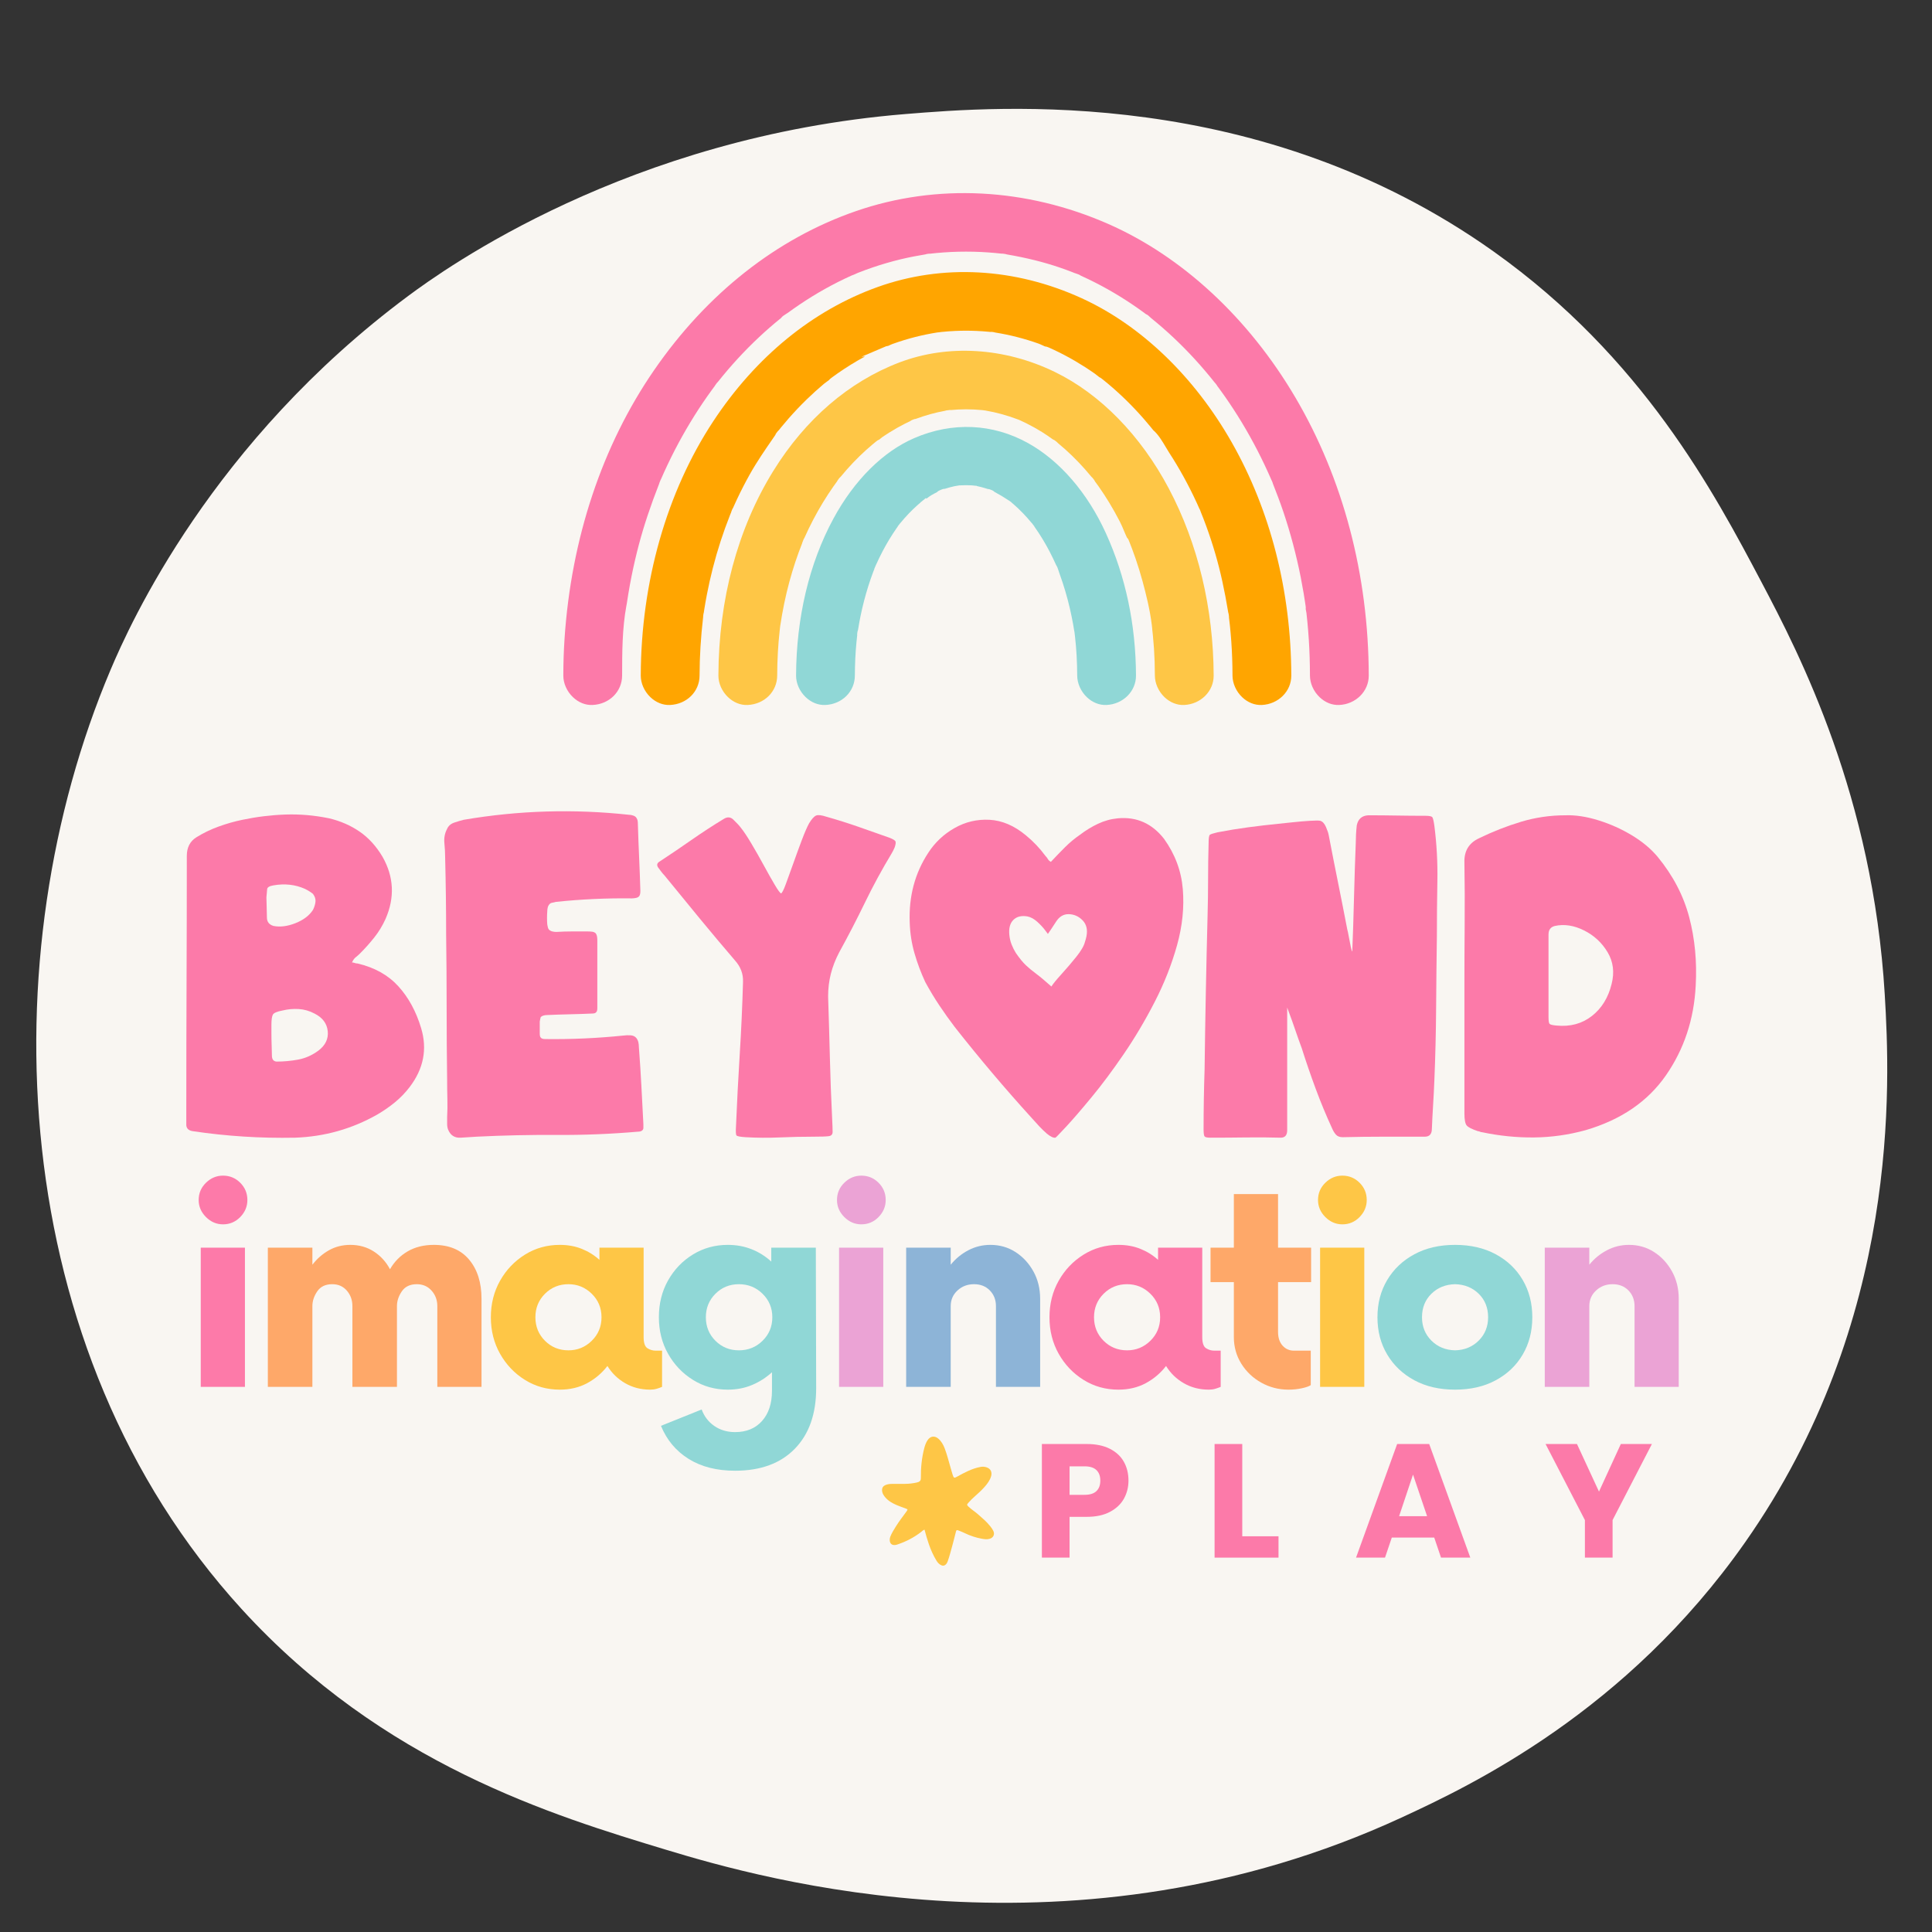 <svg version="1.0" preserveAspectRatio="xMidYMid meet" height="3000" viewBox="0 0 2250 2250" zoomAndPan="magnify" width="3000" xmlns:xlink="http://www.w3.org/1999/xlink" xmlns="http://www.w3.org/2000/svg"><rect x="0" y="0" width="2250" height="2250" fill="#333333" stroke="none"/><defs><g></g><clipPath id="e34ac76166"><path clip-rule="nonzero" d="M 42 126 L 2198 126 L 2198 2217 L 42 2217 Z M 42 126"></path></clipPath><clipPath id="fd44d76ae7"><path clip-rule="nonzero" d="M 2138.328 63.406 L 2253.953 2238.867 L 46.301 2356.203 L -69.324 180.742 Z M 2138.328 63.406"></path></clipPath><clipPath id="a2504c057f"><path clip-rule="nonzero" d="M 2138.328 63.406 L 2253.953 2238.867 L 46.301 2356.203 L -69.324 180.742 Z M 2138.328 63.406"></path></clipPath><clipPath id="32bba3ab5e"><path clip-rule="nonzero" d="M 1027.223 1673.074 L 1157.668 1673.074 L 1157.668 1823.758 L 1027.223 1823.758 Z M 1027.223 1673.074"></path></clipPath><clipPath id="cda4269107"><path clip-rule="nonzero" d="M 746 316 L 1504 316 L 1504 820.887 L 746 820.887 Z M 746 316"></path></clipPath><clipPath id="261f09d5bb"><path clip-rule="nonzero" d="M 656.035 224.898 L 1594.051 224.898 L 1594.051 820.887 L 656.035 820.887 Z M 656.035 224.898"></path></clipPath><clipPath id="3c5d35d0c7"><path clip-rule="nonzero" d="M 836.621 408 L 1414 408 L 1414 820.887 L 836.621 820.887 Z M 836.621 408"></path></clipPath><clipPath id="010822a40f"><path clip-rule="nonzero" d="M 927 497 L 1323 497 L 1323 820.887 L 927 820.887 Z M 927 497"></path></clipPath></defs><g clip-path="url(#e34ac76166)"><g clip-path="url(#fd44d76ae7)"><g clip-path="url(#a2504c057f)"><path fill-rule="nonzero" fill-opacity="1" d="M 2194.977 1158.227 C 2201.188 1261.777 2213.734 1537.812 2032.152 1796.465 C 1893.957 1993.312 1714.195 2078.891 1632.082 2116.777 C 1251.465 2292.359 888.496 2188.41 776.273 2154.395 C 643.898 2114.293 446.098 2054.449 281.305 1873.781 C 5.363 1571.219 -11.801 1112.062 128.738 780.121 C 151.598 726.023 246.832 514.457 475.469 344.598 C 517.336 313.488 731.379 159.195 1054.445 132.82 C 1162.973 123.98 1467.074 99.082 1739.77 293.137 C 1913.332 416.676 1996.191 573.445 2051.402 677.934 C 2096.285 762.824 2181.145 927.59 2194.977 1158.227 Z M 2194.977 1158.227" fill="#f9f6f2"></path></g></g></g><g fill-opacity="1" fill="#fd7aa9"><g transform="translate(209.071, 1615.134)"><g><path d="M 50.656 -189.266 C 43.094 -189.266 36.473 -192.098 30.797 -197.766 C 25.129 -203.441 22.297 -210.062 22.297 -217.625 C 22.297 -225.469 25.129 -232.156 30.797 -237.688 C 36.473 -243.227 43.094 -246 50.656 -246 C 58.488 -246 65.176 -243.227 70.719 -237.688 C 76.258 -232.156 79.031 -225.469 79.031 -217.625 C 79.031 -210.062 76.258 -203.441 70.719 -197.766 C 65.176 -192.098 58.488 -189.266 50.656 -189.266 Z M 24.719 0 L 24.719 -162.109 L 76.188 -162.109 L 76.188 0 Z M 24.719 0"></path></g></g></g><g fill-opacity="1" fill="#fea869"><g transform="translate(288.024, 1615.134)"><g><path d="M 217.234 -165.359 C 235.055 -165.359 248.766 -159.613 258.359 -148.125 C 267.953 -136.645 272.75 -121.445 272.75 -102.531 L 272.75 0 L 221.281 0 L 221.281 -94.031 C 221.281 -101.051 219.051 -107.062 214.594 -112.062 C 210.133 -117.062 204.395 -119.562 197.375 -119.562 C 189.531 -119.562 183.719 -116.789 179.938 -111.25 C 176.156 -105.707 174.266 -99.969 174.266 -94.031 L 174.266 0 L 122.391 0 L 122.391 -94.031 C 122.391 -101.051 120.227 -107.062 115.906 -112.062 C 111.582 -117.062 105.91 -119.562 98.891 -119.562 C 91.055 -119.562 85.242 -116.789 81.453 -111.25 C 77.672 -105.707 75.781 -99.969 75.781 -94.031 L 75.781 0 L 23.906 0 L 23.906 -162.109 L 75.781 -162.109 L 75.781 -142.25 C 81.188 -149.27 87.602 -154.875 95.031 -159.062 C 102.469 -163.258 110.781 -165.359 119.969 -165.359 C 130.227 -165.359 139.344 -162.789 147.312 -157.656 C 155.281 -152.52 161.562 -145.629 166.156 -136.984 C 171.289 -145.898 178.18 -152.859 186.828 -157.859 C 195.473 -162.859 205.609 -165.359 217.234 -165.359 Z M 217.234 -165.359"></path></g></g></g><g fill-opacity="1" fill="#fec646"><g transform="translate(559.081, 1615.134)"><g><path d="M 204.656 -42.156 L 211.953 -42.156 L 211.953 0 C 210.066 0.812 207.973 1.555 205.672 2.234 C 203.379 2.91 200.879 3.25 198.172 3.25 C 187.367 3.25 177.645 0.75 169 -4.25 C 160.352 -9.25 153.461 -15.938 148.328 -24.312 C 141.848 -15.938 133.945 -9.25 124.625 -4.25 C 115.301 0.75 104.695 3.25 92.812 3.25 C 77.945 3.25 64.438 -0.531 52.281 -8.094 C 40.125 -15.664 30.461 -25.801 23.297 -38.5 C 16.141 -51.195 12.562 -65.383 12.562 -81.062 C 12.562 -96.727 16.141 -110.91 23.297 -123.609 C 30.461 -136.305 40.125 -146.438 52.281 -154 C 64.438 -161.57 77.945 -165.359 92.812 -165.359 C 102.27 -165.359 110.848 -163.801 118.547 -160.688 C 126.242 -157.582 133.066 -153.328 139.016 -147.922 L 139.016 -162.109 L 190.484 -162.109 L 190.484 -57.953 C 190.484 -51.203 191.969 -46.879 194.938 -44.984 C 197.906 -43.098 201.145 -42.156 204.656 -42.156 Z M 102.938 -42.547 C 113.477 -42.547 122.531 -46.258 130.094 -53.688 C 137.656 -61.125 141.438 -70.25 141.438 -81.062 C 141.438 -91.863 137.656 -100.977 130.094 -108.406 C 122.531 -115.844 113.477 -119.562 102.938 -119.562 C 92.133 -119.562 83.016 -115.844 75.578 -108.406 C 68.148 -100.977 64.438 -91.863 64.438 -81.062 C 64.438 -70.25 68.148 -61.125 75.578 -53.688 C 83.016 -46.258 92.133 -42.547 102.938 -42.547 Z M 102.938 -42.547"></path></g></g></g><g fill-opacity="1" fill="#90d7d6"><g transform="translate(754.758, 1615.134)"><g><path d="M 195.344 -162.109 L 195.75 1.625 C 195.75 31.613 187.441 55.117 170.828 72.141 C 154.211 89.16 131.039 97.672 101.312 97.672 C 79.969 97.672 61.93 93.078 47.203 83.891 C 32.484 74.703 21.75 61.867 15 45.391 L 62.406 26.344 C 65.383 34.445 70.316 40.863 77.203 45.594 C 84.098 50.32 92.133 52.688 101.312 52.688 C 114.551 52.688 125.02 48.363 132.719 39.719 C 140.426 31.07 144.281 19.316 144.281 4.453 L 144.281 -17.016 C 137.52 -10.805 129.816 -5.875 121.172 -2.219 C 112.523 1.426 103.07 3.25 92.812 3.25 C 77.945 3.25 64.438 -0.531 52.281 -8.094 C 40.125 -15.664 30.461 -25.801 23.297 -38.5 C 16.141 -51.195 12.562 -65.383 12.562 -81.062 C 12.562 -97 16.141 -111.316 23.297 -124.016 C 30.461 -136.711 40.125 -146.773 52.281 -154.203 C 64.438 -161.641 77.945 -165.359 92.812 -165.359 C 102.801 -165.359 112.051 -163.664 120.562 -160.281 C 129.07 -156.906 136.707 -152.113 143.469 -145.906 L 143.469 -162.109 Z M 105.781 -42.547 C 116.582 -42.547 125.766 -46.258 133.328 -53.688 C 140.898 -61.125 144.688 -70.25 144.688 -81.062 C 144.688 -91.863 140.898 -100.977 133.328 -108.406 C 125.766 -115.844 116.582 -119.562 105.781 -119.562 C 94.969 -119.562 85.848 -115.844 78.422 -108.406 C 70.992 -100.977 67.281 -91.863 67.281 -81.062 C 67.281 -70.25 70.992 -61.125 78.422 -53.688 C 85.848 -46.258 94.969 -42.547 105.781 -42.547 Z M 105.781 -42.547"></path></g></g></g><g fill-opacity="1" fill="#eba3d5"><g transform="translate(952.459, 1615.134)"><g><path d="M 50.656 -189.266 C 43.094 -189.266 36.473 -192.098 30.797 -197.766 C 25.129 -203.441 22.297 -210.062 22.297 -217.625 C 22.297 -225.469 25.129 -232.156 30.797 -237.688 C 36.473 -243.227 43.094 -246 50.656 -246 C 58.488 -246 65.176 -243.227 70.719 -237.688 C 76.258 -232.156 79.031 -225.469 79.031 -217.625 C 79.031 -210.062 76.258 -203.441 70.719 -197.766 C 65.176 -192.098 58.488 -189.266 50.656 -189.266 Z M 24.719 0 L 24.719 -162.109 L 76.188 -162.109 L 76.188 0 Z M 24.719 0"></path></g></g></g><g fill-opacity="1" fill="#8db4d7"><g transform="translate(1031.412, 1615.134)"><g><path d="M 121.984 -165.359 C 132.797 -165.359 142.523 -162.586 151.172 -157.047 C 159.816 -151.504 166.77 -144.004 172.031 -134.547 C 177.301 -125.086 179.938 -114.414 179.938 -102.531 L 179.938 0 L 128.469 0 L 128.469 -94.031 C 128.469 -101.32 126.102 -107.398 121.375 -112.266 C 116.645 -117.129 110.5 -119.562 102.938 -119.562 C 95.375 -119.562 88.957 -117.129 83.688 -112.266 C 78.414 -107.398 75.781 -101.32 75.781 -94.031 L 75.781 0 L 23.906 0 L 23.906 -162.109 L 75.781 -162.109 L 75.781 -142.25 C 81.457 -149.27 88.281 -154.875 96.25 -159.062 C 104.219 -163.258 112.797 -165.359 121.984 -165.359 Z M 121.984 -165.359"></path></g></g></g><g fill-opacity="1" fill="#fd7aa9"><g transform="translate(1209.655, 1615.134)"><g><path d="M 204.656 -42.156 L 211.953 -42.156 L 211.953 0 C 210.066 0.812 207.973 1.555 205.672 2.234 C 203.379 2.91 200.879 3.25 198.172 3.25 C 187.367 3.25 177.645 0.75 169 -4.25 C 160.352 -9.25 153.461 -15.938 148.328 -24.312 C 141.848 -15.938 133.945 -9.25 124.625 -4.25 C 115.301 0.75 104.695 3.25 92.812 3.25 C 77.945 3.25 64.438 -0.531 52.281 -8.094 C 40.125 -15.664 30.461 -25.801 23.297 -38.5 C 16.141 -51.195 12.562 -65.383 12.562 -81.062 C 12.562 -96.727 16.141 -110.91 23.297 -123.609 C 30.461 -136.305 40.125 -146.438 52.281 -154 C 64.438 -161.57 77.945 -165.359 92.812 -165.359 C 102.27 -165.359 110.848 -163.801 118.547 -160.688 C 126.242 -157.582 133.066 -153.328 139.016 -147.922 L 139.016 -162.109 L 190.484 -162.109 L 190.484 -57.953 C 190.484 -51.203 191.969 -46.879 194.938 -44.984 C 197.906 -43.098 201.145 -42.156 204.656 -42.156 Z M 102.938 -42.547 C 113.477 -42.547 122.531 -46.258 130.094 -53.688 C 137.656 -61.125 141.438 -70.25 141.438 -81.062 C 141.438 -91.863 137.656 -100.977 130.094 -108.406 C 122.531 -115.844 113.477 -119.562 102.938 -119.562 C 92.133 -119.562 83.016 -115.844 75.578 -108.406 C 68.148 -100.977 64.438 -91.863 64.438 -81.062 C 64.438 -70.25 68.148 -61.125 75.578 -53.688 C 83.016 -46.258 92.133 -42.547 102.938 -42.547 Z M 102.938 -42.547"></path></g></g></g><g fill-opacity="1" fill="#fea869"><g transform="translate(1405.332, 1615.134)"><g><path d="M 121.578 -121.984 L 83.078 -121.984 L 83.078 -64.031 C 83.078 -57.281 84.832 -51.945 88.344 -48.031 C 91.863 -44.113 96.32 -42.156 101.719 -42.156 L 121.172 -42.156 L 121.172 -2.031 C 119.285 -0.676 115.844 0.539 110.844 1.625 C 105.844 2.707 100.641 3.25 95.234 3.25 C 83.891 3.25 73.352 0.547 63.625 -4.859 C 53.895 -10.266 46.125 -17.629 40.312 -26.953 C 34.508 -36.273 31.609 -46.609 31.609 -57.953 L 31.609 -121.984 L 4.453 -121.984 L 4.453 -162.109 L 31.609 -162.109 L 31.609 -224.516 L 83.078 -224.516 L 83.078 -162.109 L 121.578 -162.109 Z M 121.578 -121.984"></path></g></g></g><g fill-opacity="1" fill="#fec646"><g transform="translate(1512.66, 1615.134)"><g><path d="M 50.656 -189.266 C 43.094 -189.266 36.473 -192.098 30.797 -197.766 C 25.129 -203.441 22.297 -210.062 22.297 -217.625 C 22.297 -225.469 25.129 -232.156 30.797 -237.688 C 36.473 -243.227 43.094 -246 50.656 -246 C 58.488 -246 65.176 -243.227 70.719 -237.688 C 76.258 -232.156 79.031 -225.469 79.031 -217.625 C 79.031 -210.062 76.258 -203.441 70.719 -197.766 C 65.176 -192.098 58.488 -189.266 50.656 -189.266 Z M 24.719 0 L 24.719 -162.109 L 76.188 -162.109 L 76.188 0 Z M 24.719 0"></path></g></g></g><g fill-opacity="1" fill="#90d7d6"><g transform="translate(1591.613, 1615.134)"><g><path d="M 102.938 3.25 C 84.832 3.25 69.023 -0.395 55.516 -7.688 C 42.016 -14.988 31.477 -24.988 23.906 -37.688 C 16.344 -50.383 12.562 -64.844 12.562 -81.062 C 12.562 -97.27 16.344 -111.723 23.906 -124.422 C 31.477 -137.117 42.016 -147.113 55.516 -154.406 C 69.023 -161.707 84.832 -165.359 102.938 -165.359 C 121.039 -165.359 136.848 -161.707 150.359 -154.406 C 163.867 -147.113 174.336 -137.117 181.766 -124.422 C 189.191 -111.723 192.906 -97.27 192.906 -81.062 C 192.906 -64.844 189.191 -50.383 181.766 -37.688 C 174.336 -24.988 163.867 -14.988 150.359 -7.688 C 136.848 -0.395 121.039 3.25 102.938 3.25 Z M 102.938 -42.547 C 114.02 -42.816 123.207 -46.598 130.5 -53.891 C 137.789 -61.191 141.438 -70.25 141.438 -81.062 C 141.438 -92.133 137.789 -101.25 130.5 -108.406 C 123.207 -115.57 114.02 -119.289 102.938 -119.562 C 91.863 -119.289 82.676 -115.57 75.375 -108.406 C 68.082 -101.25 64.438 -92.133 64.438 -81.062 C 64.438 -70.25 68.082 -61.191 75.375 -53.891 C 82.676 -46.598 91.863 -42.816 102.938 -42.547 Z M 102.938 -42.547"></path></g></g></g><g fill-opacity="1" fill="#eba3d5"><g transform="translate(1775.126, 1615.134)"><g><path d="M 121.984 -165.359 C 132.797 -165.359 142.523 -162.586 151.172 -157.047 C 159.816 -151.504 166.77 -144.004 172.031 -134.547 C 177.301 -125.086 179.938 -114.414 179.938 -102.531 L 179.938 0 L 128.469 0 L 128.469 -94.031 C 128.469 -101.32 126.102 -107.398 121.375 -112.266 C 116.645 -117.129 110.5 -119.562 102.938 -119.562 C 95.375 -119.562 88.957 -117.129 83.688 -112.266 C 78.414 -107.398 75.781 -101.32 75.781 -94.031 L 75.781 0 L 23.906 0 L 23.906 -162.109 L 75.781 -162.109 L 75.781 -142.25 C 81.457 -149.27 88.281 -154.875 96.25 -159.062 C 104.219 -163.258 112.797 -165.359 121.984 -165.359 Z M 121.984 -165.359"></path></g></g></g><g fill-opacity="1" fill="#fc7aa9"><g transform="translate(1201.687, 1814.011)"><g><path d="M 112.531 -89.719 C 112.531 -82.062 110.77 -75.055 107.25 -68.703 C 103.738 -62.359 98.336 -57.238 91.047 -53.344 C 83.754 -49.445 74.707 -47.5 63.906 -47.5 L 43.922 -47.5 L 43.922 0 L 11.688 0 L 11.688 -132.328 L 63.906 -132.328 C 74.457 -132.328 83.375 -130.504 90.656 -126.859 C 97.945 -123.211 103.414 -118.188 107.062 -111.781 C 110.707 -105.375 112.531 -98.02 112.531 -89.719 Z M 61.453 -73.141 C 67.609 -73.141 72.191 -74.582 75.203 -77.469 C 78.223 -80.363 79.734 -84.445 79.734 -89.719 C 79.734 -95 78.223 -99.082 75.203 -101.969 C 72.191 -104.863 67.609 -106.312 61.453 -106.312 L 43.922 -106.312 L 43.922 -73.141 Z M 61.453 -73.141"></path></g></g></g><g fill-opacity="1" fill="#fc7aa9"><g transform="translate(1402.809, 1814.011)"><g><path d="M 43.922 -24.875 L 86.141 -24.875 L 86.141 0 L 11.688 0 L 11.688 -132.328 L 43.922 -132.328 Z M 43.922 -24.875"></path></g></g></g><g fill-opacity="1" fill="#fc7aa9"><g transform="translate(1576.223, 1814.011)"><g><path d="M 94.062 -23.375 L 44.672 -23.375 L 36.75 0 L 3.016 0 L 50.891 -132.328 L 88.219 -132.328 L 136.094 0 L 101.984 0 Z M 85.766 -48.25 L 69.375 -96.703 L 53.156 -48.25 Z M 85.766 -48.25"></path></g></g></g><g fill-opacity="1" fill="#fc7aa9"><g transform="translate(1798.644, 1814.011)"><g><path d="M 125.156 -132.328 L 79.359 -43.734 L 79.359 0 L 47.125 0 L 47.125 -43.734 L 1.312 -132.328 L 37.891 -132.328 L 63.531 -76.906 L 88.969 -132.328 Z M 125.156 -132.328"></path></g></g></g><g clip-path="url(#32bba3ab5e)"><path fill-rule="nonzero" fill-opacity="1" d="M 1076.711 1781.441 C 1074.844 1782.031 1073.895 1783.23 1072.734 1784.121 C 1064.449 1790.512 1055.312 1795.285 1045.406 1798.609 C 1044.48 1798.922 1043.516 1799.215 1042.547 1799.316 C 1038.773 1799.719 1036.492 1797.801 1036.184 1794.031 C 1036.062 1792.539 1036.258 1791.098 1036.812 1789.676 C 1038.508 1785.324 1041.047 1781.434 1043.473 1777.484 C 1046.938 1771.844 1051.066 1766.668 1054.926 1761.301 C 1055.27 1760.82 1055.625 1760.344 1055.957 1759.855 C 1057.242 1757.941 1057.227 1757.766 1055.121 1756.945 C 1051.633 1755.586 1048.059 1754.426 1044.613 1752.961 C 1039.684 1750.867 1034.992 1748.328 1031.363 1744.246 C 1029.105 1741.707 1027.27 1738.945 1027.223 1735.328 C 1027.191 1732.637 1028.398 1730.797 1030.762 1729.684 C 1033.121 1728.57 1035.668 1728.188 1038.238 1728.152 C 1043.57 1728.074 1048.898 1728.102 1054.23 1728.09 C 1058.781 1728.082 1063.266 1727.492 1067.703 1726.52 C 1068.371 1726.371 1069.051 1726.203 1069.676 1725.93 C 1071.516 1725.125 1072.453 1723.988 1072.43 1721.672 C 1072.312 1709.699 1073.375 1697.836 1076.469 1686.219 C 1077.332 1682.969 1078.484 1679.82 1080.41 1677.012 C 1083.527 1672.473 1088.434 1671.781 1092.648 1675.344 C 1096.297 1678.422 1098.539 1682.453 1100.211 1686.844 C 1103.062 1694.324 1104.93 1702.102 1107.18 1709.762 C 1107.902 1712.223 1108.547 1714.707 1109.336 1717.145 C 1110.758 1721.543 1111.133 1721.719 1115.238 1719.379 C 1119.188 1717.133 1123.215 1715.043 1127.344 1713.152 C 1132.109 1710.969 1137.016 1709.234 1142.211 1708.324 C 1144.629 1707.898 1146.945 1708.145 1149.199 1708.922 C 1153.75 1710.496 1155.684 1714.574 1154.195 1719.418 C 1152.773 1724.051 1149.949 1727.879 1146.809 1731.438 C 1143.285 1735.438 1139.375 1739.07 1135.352 1742.578 C 1132.672 1744.918 1130.148 1747.43 1127.797 1750.098 C 1125.805 1752.359 1125.863 1752.602 1127.996 1754.691 C 1131.25 1757.879 1135.195 1760.211 1138.602 1763.215 C 1143.777 1767.777 1149.129 1772.168 1153.402 1777.664 C 1154.676 1779.305 1155.898 1780.984 1156.805 1782.855 C 1158.773 1786.926 1156.883 1790.84 1152.5 1792.098 C 1149.441 1792.973 1146.438 1792.547 1143.426 1792.004 C 1136.492 1790.754 1129.879 1788.535 1123.535 1785.473 C 1121.23 1784.359 1118.855 1783.375 1116.461 1782.469 C 1114.121 1781.582 1113.785 1781.797 1113.164 1784.191 C 1111.75 1789.629 1110.465 1795.102 1108.945 1800.512 C 1107.289 1806.395 1105.809 1812.328 1103.777 1818.105 C 1103.242 1819.621 1102.543 1821.016 1101.336 1822.102 C 1099.887 1823.402 1098.309 1823.75 1096.43 1822.961 C 1093.727 1821.832 1091.957 1819.762 1090.512 1817.371 C 1086.871 1811.352 1084.012 1804.969 1081.727 1798.32 C 1079.84 1792.836 1078.219 1787.266 1076.711 1781.441 Z M 1076.711 1781.441" fill="#fec646"></path></g><g fill-opacity="1" fill="#fc7aa9"><g transform="translate(201.235, 1324.95)"><g><path d="M 289.188 -127.688 C 296.57 -103.195 292.102 -80.266 275.781 -58.891 C 270.719 -52.273 264.977 -46.344 258.562 -41.094 C 252.156 -35.852 245.258 -31.094 237.875 -26.812 C 208.332 -10.102 176.461 -1.164 142.266 0 C 102.223 0.781 62.578 -1.742 23.328 -7.578 C 17.879 -8.359 15.348 -11.273 15.734 -16.328 C 15.734 -19.43 15.734 -22.441 15.734 -25.359 C 15.734 -28.273 15.734 -31.094 15.734 -33.812 C 15.734 -82.789 15.832 -131.863 16.031 -181.031 C 16.227 -230.195 16.328 -279.27 16.328 -328.25 C 16.328 -337.969 20.02 -345.156 27.406 -349.812 C 35.562 -354.863 44.207 -359.039 53.344 -362.344 C 62.477 -365.656 71.711 -368.281 81.047 -370.219 C 97.754 -373.719 114.461 -375.758 131.172 -376.344 C 147.891 -376.926 164.801 -375.469 181.906 -371.969 C 195.125 -368.863 206.977 -363.711 217.469 -356.516 C 227.969 -349.328 236.91 -339.516 244.297 -327.078 C 257.504 -303.754 258.664 -279.656 247.781 -254.781 C 244.289 -247.008 239.922 -239.816 234.672 -233.203 C 229.422 -226.598 223.879 -220.383 218.047 -214.562 C 216.492 -213 214.844 -211.535 213.094 -210.172 C 211.344 -208.816 209.883 -206.781 208.719 -204.062 C 209.883 -204.062 210.953 -203.863 211.922 -203.469 C 212.898 -203.082 213.973 -202.891 215.141 -202.891 C 234.961 -198.234 250.801 -189.391 262.656 -176.359 C 274.508 -163.336 283.352 -147.113 289.188 -127.688 Z M 109.609 -256.531 C 109.609 -251.477 112.133 -248.176 117.188 -246.625 C 124.957 -245.07 133.504 -246.141 142.828 -249.828 C 152.16 -253.523 158.969 -258.676 163.25 -265.281 C 164.801 -268.383 165.77 -271.488 166.156 -274.594 C 166.551 -277.707 165.582 -280.82 163.25 -283.938 C 160.914 -285.875 157.805 -287.816 153.922 -289.766 C 142.648 -294.816 130.406 -296.176 117.188 -293.844 C 112.52 -293.07 110.086 -291.613 109.891 -289.469 C 109.703 -287.332 109.414 -284.129 109.031 -279.859 C 109.031 -278.691 109.125 -275.191 109.312 -269.359 C 109.508 -263.523 109.609 -259.25 109.609 -256.531 Z M 169.656 -101.453 C 177.82 -107.672 181.414 -115.25 180.438 -124.188 C 179.469 -133.125 174.32 -139.926 165 -144.594 C 159.164 -147.695 153.039 -149.441 146.625 -149.828 C 140.219 -150.223 133.906 -149.645 127.688 -148.094 C 121.469 -146.926 117.773 -145.367 116.609 -143.422 C 115.441 -141.484 114.859 -137.406 114.859 -131.188 C 114.859 -130.02 114.859 -127.004 114.859 -122.141 C 114.859 -117.285 114.953 -112.234 115.141 -106.984 C 115.336 -101.734 115.438 -97.941 115.438 -95.609 C 115.438 -91.336 117.188 -89.008 120.688 -88.625 C 129.238 -88.625 137.691 -89.398 146.047 -90.953 C 154.398 -92.504 162.27 -96.004 169.656 -101.453 Z M 169.656 -101.453"></path></g></g></g><g fill-opacity="1" fill="#fc7aa9"><g transform="translate(502.078, 1324.95)"><g><path d="M 19.828 -9.328 C 19.047 -11.273 18.656 -13.508 18.656 -16.031 C 18.656 -18.562 18.656 -21.188 18.656 -23.906 C 19.039 -30.906 19.133 -38 18.938 -45.188 C 18.75 -52.375 18.656 -59.469 18.656 -66.469 C 18.27 -94.844 18.078 -123.312 18.078 -151.875 C 18.078 -180.445 17.879 -208.922 17.484 -237.297 C 17.484 -252.066 17.383 -266.836 17.188 -281.609 C 17 -296.379 16.711 -311.344 16.328 -326.5 C 16.328 -331.551 16.035 -337.086 15.453 -343.109 C 14.867 -349.141 15.938 -354.68 18.656 -359.734 C 20.207 -363.234 23.023 -365.66 27.109 -367.016 C 31.191 -368.379 34.785 -369.445 37.891 -370.219 C 101.641 -381.102 165.773 -383.051 230.297 -376.062 C 231.848 -376.062 233.5 -375.77 235.25 -375.188 C 237 -374.602 238.266 -373.727 239.047 -372.562 C 239.816 -371.395 240.301 -370.227 240.5 -369.062 C 240.695 -367.895 240.797 -366.535 240.797 -364.984 C 241.18 -352.148 241.664 -339.223 242.25 -326.203 C 242.832 -313.18 243.316 -300.258 243.703 -287.438 C 243.703 -284.719 243.316 -282.773 242.547 -281.609 C 241.766 -280.441 240.5 -279.66 238.75 -279.266 C 237 -278.879 235.348 -278.688 233.797 -278.688 C 204.254 -279.07 174.711 -277.711 145.172 -274.609 C 144.004 -274.223 142.738 -273.93 141.375 -273.734 C 140.02 -273.535 138.953 -273.051 138.172 -272.281 C 137.004 -271.113 136.227 -269.75 135.844 -268.188 C 135.457 -266.633 135.266 -265.082 135.266 -263.531 C 134.879 -258.477 134.879 -253.426 135.266 -248.375 C 135.648 -245.656 136.234 -243.711 137.016 -242.547 C 138.18 -241.379 139.539 -240.598 141.094 -240.203 C 142.645 -239.816 144.195 -239.625 145.75 -239.625 C 151.977 -240.008 158.102 -240.203 164.125 -240.203 C 170.145 -240.203 176.07 -240.203 181.906 -240.203 C 183.852 -240.203 185.695 -240.102 187.438 -239.906 C 189.188 -239.719 190.645 -239.039 191.812 -237.875 C 192.594 -236.707 193.078 -235.441 193.266 -234.078 C 193.461 -232.723 193.562 -231.27 193.562 -229.719 C 193.562 -216.5 193.562 -203.281 193.562 -190.062 C 193.562 -176.852 193.562 -163.832 193.562 -151 C 193.562 -148.664 193.176 -147.113 192.406 -146.344 C 191.625 -145.176 190.066 -144.594 187.734 -144.594 C 179.18 -144.207 170.438 -143.914 161.5 -143.719 C 152.562 -143.52 143.816 -143.227 135.266 -142.844 C 133.711 -142.844 132.254 -142.645 130.891 -142.25 C 129.523 -141.863 128.457 -141.285 127.688 -140.516 C 127.289 -139.348 126.898 -137.598 126.516 -135.266 C 126.516 -132.93 126.516 -130.598 126.516 -128.266 C 126.516 -125.93 126.516 -123.598 126.516 -121.266 C 126.516 -118.93 126.906 -117.379 127.688 -116.609 C 128.457 -115.441 130.207 -114.859 132.938 -114.859 C 163.25 -114.473 193.566 -115.832 223.891 -118.938 C 226.609 -119.32 229.422 -119.414 232.328 -119.219 C 235.242 -119.031 237.484 -117.961 239.047 -116.016 C 240.211 -114.461 240.988 -112.812 241.375 -111.062 C 241.758 -109.312 241.953 -107.469 241.953 -105.531 C 243.117 -90.375 244.094 -75.312 244.875 -60.344 C 245.656 -45.375 246.43 -30.504 247.203 -15.734 C 247.203 -14.18 247.203 -12.723 247.203 -11.359 C 247.203 -10.004 246.617 -8.938 245.453 -8.156 C 244.285 -7.383 242.734 -7 240.797 -7 C 209.305 -4.281 177.914 -3.016 146.625 -3.203 C 115.344 -3.398 84.156 -2.723 53.062 -1.172 C 47.613 -0.773 41.391 -0.383 34.391 0 C 27.398 0.383 22.547 -2.723 19.828 -9.328 Z M 19.828 -9.328"></path></g></g></g><g fill-opacity="1" fill="#fc7aa9"><g transform="translate(757.445, 1324.95)"><g><path d="M 278.688 -349.234 C 282.57 -347.68 284.805 -346.32 285.391 -345.156 C 285.973 -343.988 285.68 -341.656 284.516 -338.156 C 283.348 -335.438 282.18 -333.102 281.016 -331.156 C 269.742 -312.5 259.348 -293.359 249.828 -273.734 C 240.305 -254.109 230.297 -234.77 219.797 -215.719 C 215.523 -207.562 212.316 -199.301 210.172 -190.938 C 208.035 -182.582 206.969 -173.742 206.969 -164.422 C 207.75 -140.703 208.43 -117.082 209.016 -93.562 C 209.598 -70.051 210.473 -46.441 211.641 -22.734 C 212.023 -14.961 212.219 -9.617 212.219 -6.703 C 212.219 -3.785 210.66 -2.133 207.547 -1.75 C 204.441 -1.363 198.613 -1.172 190.062 -1.172 C 176.852 -1.172 163.641 -0.879 150.422 -0.297 C 137.203 0.285 123.988 0.191 110.781 -0.578 C 104.562 -0.973 101.062 -1.656 100.281 -2.625 C 99.5 -3.594 99.305 -7.188 99.703 -13.406 C 100.867 -41.395 102.32 -69.379 104.062 -97.359 C 105.812 -125.348 107.078 -153.336 107.859 -181.328 C 108.242 -190.648 105.133 -199.004 98.531 -206.391 C 84.539 -222.711 70.742 -239.133 57.141 -255.656 C 43.535 -272.176 29.93 -288.797 16.328 -305.516 C 15.16 -306.672 13.992 -308.023 12.828 -309.578 C 11.66 -311.141 10.492 -312.695 9.328 -314.25 C 6.992 -317.363 7.578 -319.891 11.078 -321.828 C 23.516 -329.992 35.852 -338.352 48.094 -346.906 C 60.344 -355.457 72.879 -363.617 85.703 -371.391 C 89.586 -373.723 93.086 -373.531 96.203 -370.812 C 97.754 -369.25 99.305 -367.691 100.859 -366.141 C 102.422 -364.586 103.785 -363.035 104.953 -361.484 C 108.441 -357.203 112.613 -350.977 117.469 -342.812 C 122.332 -334.656 127.191 -326.109 132.047 -317.172 C 136.91 -308.234 141.188 -300.656 144.875 -294.438 C 148.57 -288.219 151.004 -284.91 152.172 -284.516 C 153.336 -284.91 155.18 -288.508 157.703 -295.312 C 160.234 -302.113 163.148 -310.176 166.453 -319.5 C 169.754 -328.832 173.055 -337.867 176.359 -346.609 C 179.672 -355.359 182.492 -361.867 184.828 -366.141 C 187.93 -371.191 190.648 -374.203 192.984 -375.172 C 195.316 -376.148 199.398 -375.664 205.234 -373.719 C 217.672 -370.219 230.008 -366.332 242.25 -362.062 C 254.488 -357.789 266.633 -353.516 278.688 -349.234 Z M 278.688 -349.234"></path></g></g></g><g fill-opacity="1" fill="#fc7aa9"><g transform="translate(1051.292, 1324.95)"><g><path d="M 304.344 -348.062 C 317.164 -330.188 324.453 -310.656 326.203 -289.469 C 327.953 -268.289 325.719 -246.523 319.5 -224.172 C 313.281 -201.828 304.629 -179.867 293.547 -158.297 C 282.473 -136.723 270.426 -116.41 257.406 -97.359 C 244.383 -78.316 231.848 -61.508 219.797 -46.938 C 207.754 -32.363 197.844 -20.895 190.062 -12.531 C 182.289 -4.176 178.211 0 177.828 0 C 175.492 0.383 172.188 -1.172 167.906 -4.672 C 164.801 -7.391 161.789 -10.301 158.875 -13.406 C 155.957 -16.52 153.141 -19.629 150.422 -22.734 C 134.867 -39.836 119.609 -57.234 104.641 -74.922 C 89.68 -92.609 75.016 -110.582 60.641 -128.844 C 54.422 -137.008 48.395 -145.461 42.562 -154.203 C 36.727 -162.953 31.285 -171.992 26.234 -181.328 C 21.18 -192.203 17.004 -203.375 13.703 -214.844 C 10.398 -226.312 8.551 -238.266 8.156 -250.703 C 6.988 -281.023 14.18 -308.039 29.734 -331.75 C 37.504 -343.789 47.707 -353.406 60.344 -360.594 C 72.977 -367.789 86.582 -371 101.156 -370.219 C 115.727 -369.445 129.816 -363.426 143.422 -352.156 C 151.973 -345.156 159.551 -337.188 166.156 -328.25 C 167.32 -327.082 168.297 -325.816 169.078 -324.453 C 169.859 -323.098 171.023 -322.031 172.578 -321.25 C 178.016 -327.082 183.453 -332.719 188.891 -338.156 C 194.336 -343.602 200.172 -348.461 206.391 -352.734 C 212.992 -357.785 219.988 -362.062 227.375 -365.562 C 234.758 -369.062 242.535 -371.195 250.703 -371.969 C 272.473 -373.914 290.352 -365.945 304.344 -348.062 Z M 213.969 -234.375 C 215.52 -242.156 214.062 -248.375 209.594 -253.031 C 205.125 -257.695 199.781 -260.125 193.562 -260.312 C 187.344 -260.508 182.289 -257.5 178.406 -251.281 C 177.238 -249.344 175.391 -246.523 172.859 -242.828 C 170.336 -239.141 169.078 -237.297 169.078 -237.297 C 169.078 -237.297 167.91 -238.848 165.578 -241.953 C 163.242 -245.066 160.227 -248.273 156.531 -251.578 C 152.844 -254.879 149.055 -256.922 145.172 -257.703 C 138.18 -258.867 132.738 -257.504 128.844 -253.609 C 124.957 -249.723 123.406 -243.895 124.188 -236.125 C 124.57 -232.238 125.441 -228.547 126.797 -225.047 C 128.16 -221.547 129.816 -218.242 131.766 -215.141 C 136.035 -208.922 139.922 -204.16 143.422 -200.859 C 146.922 -197.555 150.906 -194.25 155.375 -190.938 C 159.844 -187.633 165.77 -182.68 173.156 -176.078 C 175.102 -179.18 178.988 -183.941 184.812 -190.359 C 190.645 -196.773 196.379 -203.477 202.016 -210.469 C 207.648 -217.469 211.051 -223.301 212.219 -227.969 C 213 -230.301 213.582 -232.438 213.969 -234.375 Z M 213.969 -234.375"></path></g></g></g><g fill-opacity="1" fill="#fc7aa9"><g transform="translate(1385.951, 1324.95)"><g><path d="M 284.516 -363.234 C 287.234 -341.848 288.398 -320.469 288.016 -299.094 C 287.629 -277.719 287.438 -256.344 287.438 -234.969 C 287.039 -206.977 286.742 -178.988 286.547 -151 C 286.359 -123.02 285.68 -95.035 284.516 -67.047 C 284.129 -57.328 283.645 -47.801 283.062 -38.469 C 282.477 -29.145 281.992 -19.82 281.609 -10.5 C 281.609 -4.281 278.883 -1.172 273.438 -1.172 C 257.5 -1.172 241.562 -1.172 225.625 -1.172 C 209.695 -1.172 193.766 -0.973 177.828 -0.578 C 174.328 -0.578 171.703 -1.547 169.953 -3.484 C 168.203 -5.43 166.742 -7.77 165.578 -10.5 C 158.586 -25.656 152.176 -41.102 146.344 -56.844 C 140.508 -72.582 135.066 -88.422 130.016 -104.359 C 127.68 -110.578 125.156 -117.672 122.438 -125.641 C 119.719 -133.609 117.285 -140.41 115.141 -146.047 C 113.004 -151.68 112.328 -153.723 113.109 -152.172 C 113.109 -152.172 113.109 -146.922 113.109 -136.422 C 113.109 -125.93 113.109 -112.816 113.109 -97.078 C 113.109 -81.336 113.109 -65.398 113.109 -49.266 C 113.109 -33.141 113.109 -19.633 113.109 -8.75 C 113.109 -2.914 110.582 0 105.531 0 C 91.926 -0.383 78.32 -0.477 64.719 -0.281 C 51.113 -0.094 37.508 0 23.906 0 C 20.02 0 17.688 -0.484 16.906 -1.453 C 16.125 -2.43 15.734 -5.25 15.734 -9.906 C 15.734 -21.57 15.832 -33.234 16.031 -44.891 C 16.227 -56.555 16.52 -68.023 16.906 -79.297 C 17.289 -109.609 17.773 -139.727 18.359 -169.656 C 18.941 -199.594 19.625 -229.523 20.406 -259.453 C 20.789 -273.441 20.984 -287.332 20.984 -301.125 C 20.984 -314.926 21.18 -328.828 21.578 -342.828 C 21.578 -348.648 22.062 -351.953 23.031 -352.734 C 24 -353.516 27.008 -354.488 32.062 -355.656 C 44.113 -357.977 55.969 -359.914 67.625 -361.469 C 79.289 -363.031 90.953 -364.395 102.609 -365.562 C 106.492 -365.945 112.031 -366.523 119.219 -367.297 C 126.414 -368.078 133.219 -368.66 139.625 -369.047 C 146.039 -369.441 150.031 -369.445 151.594 -369.062 C 154.312 -368.281 156.547 -365.848 158.297 -361.766 C 160.047 -357.691 161.113 -354.488 161.5 -352.156 C 165 -333.883 168.594 -315.613 172.281 -297.344 C 175.977 -279.07 179.578 -260.805 183.078 -242.547 C 183.461 -241.379 184.039 -238.656 184.812 -234.375 C 185.594 -230.102 186.367 -226.117 187.141 -222.422 C 187.922 -218.734 188.508 -216.891 188.906 -216.891 C 189.676 -235.93 190.352 -257.016 190.938 -280.141 C 191.52 -303.273 192.203 -324.363 192.984 -343.406 C 192.984 -346.508 193.078 -349.812 193.266 -353.312 C 193.461 -356.812 193.758 -360.312 194.156 -363.812 C 195.707 -371.195 200.176 -375.082 207.562 -375.469 C 218.832 -375.469 229.906 -375.367 240.781 -375.172 C 251.664 -374.984 262.75 -374.891 274.031 -374.891 C 278.688 -374.891 281.406 -374.305 282.188 -373.141 C 282.969 -371.973 283.742 -368.672 284.516 -363.234 Z M 284.516 -363.234"></path></g></g></g><g fill-opacity="1" fill="#fc7aa9"><g transform="translate(1689.709, 1324.95)"><g><path d="M 240.797 -327.078 C 258.672 -305.316 270.91 -281.898 277.516 -256.828 C 284.129 -231.754 286.66 -205.223 285.109 -177.234 C 283.16 -137.984 271.594 -103.098 250.406 -72.578 C 229.227 -42.066 198.035 -20.789 156.828 -8.75 C 137.004 -3.301 116.988 -0.477 96.781 -0.281 C 76.57 -0.094 56.359 -2.133 36.141 -6.406 C 35.367 -6.406 34.594 -6.598 33.812 -6.984 C 33.039 -7.379 32.266 -7.578 31.484 -7.578 C 24.484 -9.91 20.109 -12.145 18.359 -14.281 C 16.609 -16.414 15.734 -21.176 15.734 -28.562 C 15.734 -53.051 15.734 -77.539 15.734 -102.031 C 15.734 -126.52 15.734 -151.203 15.734 -176.078 C 15.734 -200.172 15.832 -224.266 16.031 -248.359 C 16.227 -272.461 16.129 -296.566 15.734 -320.672 C 15.348 -333.879 20.988 -343.207 32.656 -348.656 C 48.582 -356.426 64.898 -362.836 81.609 -367.891 C 98.328 -372.941 115.629 -375.469 133.516 -375.469 C 145.172 -375.863 157.898 -373.922 171.703 -369.641 C 185.504 -365.367 198.523 -359.539 210.766 -352.156 C 223.004 -344.77 233.016 -336.41 240.797 -327.078 Z M 187.156 -178.984 C 190.656 -192.586 189.098 -204.926 182.484 -216 C 175.879 -227.082 166.742 -235.539 155.078 -241.375 C 143.422 -247.207 132.148 -248.957 121.266 -246.625 C 116.211 -245.457 113.688 -242.148 113.688 -236.703 C 113.688 -232.43 113.688 -225.922 113.688 -217.172 C 113.688 -208.43 113.688 -198.91 113.688 -188.609 C 113.688 -178.305 113.688 -168.688 113.688 -159.75 C 113.688 -150.812 113.688 -144.398 113.688 -140.516 C 113.688 -136.234 114.07 -133.609 114.844 -132.641 C 115.625 -131.672 118.348 -130.988 123.016 -130.594 C 138.953 -129.039 152.656 -132.734 164.125 -141.672 C 175.594 -150.617 183.27 -163.055 187.156 -178.984 Z M 187.156 -178.984"></path></g></g></g><g clip-path="url(#cda4269107)"><path fill-rule="nonzero" fill-opacity="1" d="M 1431.047 716.211 C 1431.188 717.207 1431.348 718.348 1431.297 719.422 L 1431.332 719.73 C 1431.707 722.883 1432.082 726.035 1432.414 729.195 C 1433.023 735.137 1433.551 741.188 1433.969 747.152 C 1434.867 759.719 1435.328 773.039 1435.367 786.758 C 1435.391 795.832 1439.598 805.246 1446.617 811.941 C 1453.133 818.156 1461.297 821.375 1469.426 821.016 C 1488.781 820.141 1503.895 805.105 1503.844 786.781 C 1503.578 688.457 1479.602 594.555 1434.516 515.246 C 1390.902 438.539 1328.855 378.918 1259.789 347.34 C 1182.055 311.801 1097.625 307.168 1022.027 334.277 C 946.328 361.43 880.121 415.539 830.551 490.777 C 776.469 572.848 746.527 677.977 746.23 786.781 C 746.211 795.766 750.367 805.129 757.355 811.832 C 763.918 818.121 772.066 821.383 780.297 821.016 C 799.867 820.133 814.656 805.406 814.707 786.758 C 814.766 764.684 816.125 742.48 818.84 718.922 C 818.832 717.781 819.016 716.48 819.207 715.121 C 819.309 714.41 819.465 713.812 819.648 713.312 C 819.652 713.285 819.652 713.262 819.66 713.234 L 820.168 709.898 C 821.07 704.16 822.102 698.324 823.211 692.562 C 825.215 682.137 827.559 671.68 830.176 661.48 C 835.578 640.371 842.332 619.605 850.23 599.742 L 851.449 596.723 C 851.684 595.707 852.125 594.688 852.508 593.781 C 852.816 593.078 853.211 592.137 853.785 591.32 L 854.586 589.535 C 855.859 586.715 857.129 583.883 858.453 581.086 C 863.102 571.23 868.113 561.516 873.332 552.223 C 881.512 537.621 891.027 523.844 900.234 510.52 L 902.902 506.648 C 903.121 505.938 903.531 505.137 904.203 504.238 C 905.172 502.938 906.113 501.676 907.133 500.828 C 908.133 499.578 909.133 498.332 910.145 497.098 C 912.855 493.797 915.621 490.543 918.434 487.336 C 925.156 479.668 932.191 472.258 939.324 465.316 C 945.895 458.914 952.734 452.727 959.656 446.938 C 960.039 446.613 960.996 445.918 962.18 445.051 C 962.984 444.461 964.309 443.492 965.543 442.551 C 966.41 441.398 967.836 440.355 969.371 439.23 C 971.348 437.789 973.332 436.363 975.332 434.953 C 985.773 427.641 996.574 420.977 1007.566 415.047 L 1003.219 415.523 L 1027.348 405.215 C 1028.457 404.746 1029.441 404.328 1030.316 403.973 L 1032.125 403.188 L 1032.168 403.289 C 1033.008 403.02 1033.703 402.863 1034.312 402.844 C 1034.617 402.703 1034.91 402.562 1035.195 402.422 C 1036.762 401.688 1038.281 400.984 1039.672 400.492 C 1048.297 397.391 1057.121 394.684 1065.91 392.453 C 1074.398 390.297 1083.082 388.512 1091.711 387.152 C 1092.289 387.066 1093.113 386.961 1094.031 386.934 C 1094.105 386.918 1094.172 386.91 1094.238 386.898 C 1094.855 386.793 1095.438 386.691 1095.898 386.648 C 1101.496 386.066 1107.191 385.641 1112.828 385.398 C 1120.926 385.043 1129.141 385.043 1137.246 385.398 C 1142.074 385.602 1146.961 385.949 1151.773 386.402 L 1153.266 386.566 C 1153.91 386.469 1154.668 386.465 1155.574 386.574 C 1156.777 386.727 1158.102 386.891 1159.219 387.293 C 1176.102 389.996 1192.945 394.297 1209.281 400.078 C 1210.801 400.617 1212.469 401.387 1214.188 402.188 C 1215.145 402.637 1216.105 403.086 1217.047 403.488 C 1218.523 403.547 1220.047 404.082 1221.316 404.656 L 1223.594 405.691 C 1224.637 406.164 1225.68 406.633 1226.723 407.109 C 1235.328 411.137 1243.926 415.648 1252.273 420.527 C 1259.863 424.98 1267.426 429.832 1274.746 434.953 C 1275.098 435.203 1275.992 435.902 1277.117 436.789 C 1277.891 437.398 1279.133 438.379 1280.344 439.305 C 1281.688 439.84 1283.105 440.98 1284.68 442.242 C 1286.613 443.785 1288.523 445.352 1290.41 446.938 C 1304.871 459.031 1318.746 472.625 1331.641 487.336 C 1334.457 490.543 1337.219 493.797 1339.93 497.098 C 1340.988 498.383 1342.031 499.684 1343.066 500.984 C 1348.852 505.871 1353.492 513.688 1357.594 520.59 C 1358.977 522.926 1360.312 525.172 1361.613 527.188 C 1373.605 545.625 1384.48 565.434 1393.93 586.047 C 1394.547 587.383 1395.145 588.734 1395.746 590.086 L 1396.688 592.18 C 1396.988 592.637 1397.266 593.172 1397.539 593.781 C 1397.805 594.406 1398.148 595.207 1398.363 596.059 C 1400.602 601.559 1402.77 607.18 1404.812 612.762 C 1408.664 623.301 1412.211 634.133 1415.363 644.934 C 1421.266 665.125 1426.062 686.926 1430.43 713.387 C 1430.789 714.359 1430.938 715.414 1431.047 716.211" fill="#ffa500"></path></g><g clip-path="url(#261f09d5bb)"><path fill-rule="nonzero" fill-opacity="1" d="M 1290.762 260.855 C 1195.141 218.809 1090.879 213.445 997.184 245.746 C 904.672 277.637 823.203 341.816 761.574 431.359 C 701.238 519.008 665.242 627.078 657.461 743.883 C 656.547 757.543 656.07 771.98 656.035 786.781 C 656.012 795.766 660.172 805.137 667.164 811.836 C 673.719 818.121 681.812 821.383 690.094 821.016 C 709.676 820.133 724.465 805.406 724.512 786.758 L 724.512 786.164 C 724.57 759.477 724.629 731.906 729.434 705.762 C 729.535 705.164 729.668 704.48 729.824 703.703 C 729.832 703.66 729.844 703.602 729.852 703.547 L 729.867 703.555 C 729.934 703.176 729.992 702.785 730.051 702.387 C 730.543 699.043 731.074 695.699 731.625 692.359 C 732.785 685.246 734.086 678.078 735.488 671.086 C 737.996 658.562 740.926 645.961 744.195 633.641 C 750.023 611.734 757.555 589.145 767.863 562.789 L 767.762 562.75 C 767.844 562.559 767.914 562.363 767.996 562.164 C 768.762 560.215 769.281 558.914 769.789 558.035 L 769.988 557.602 C 771.066 555.109 772.172 552.617 773.301 550.137 C 776.094 543.984 779.027 537.82 782.016 531.785 C 787.387 520.984 793.156 510.277 799.145 499.969 C 805.34 489.316 811.953 478.785 818.793 468.672 C 822.188 463.676 825.715 458.645 829.309 453.727 C 830.199 452.5 831.102 451.289 832.012 450.074 L 832.566 449.332 L 832.504 449.289 C 832.504 449.289 832.504 449.289 832.512 449.289 C 832.512 449.281 832.512 449.281 832.512 449.281 C 832.527 449.266 832.535 449.246 832.551 449.23 C 834.16 446.746 835.277 445.367 836.172 444.609 C 851.051 425.898 867.18 408.375 884.117 392.52 C 892.43 384.734 901.062 377.242 909.785 370.223 C 910.816 368.535 913.004 367.117 916.195 365.152 C 916.812 364.77 917.324 364.461 917.59 364.273 C 922.254 360.848 927.012 357.512 931.707 354.344 C 950.84 341.469 970.906 330.273 991.352 321.059 C 991.844 320.836 992.414 320.594 993.023 320.367 L 993.02 320.324 C 993.023 320.324 993.023 320.324 993.031 320.324 C 993.137 320.301 993.246 320.27 993.363 320.242 C 993.656 320.141 993.957 320.035 994.258 319.941 C 994.973 319.66 995.758 319.293 996.523 318.926 C 997.367 318.523 998.207 318.125 999 317.809 C 1004.645 315.574 1010.383 313.469 1016.07 311.527 C 1026.797 307.867 1037.773 304.672 1048.68 302.035 C 1059.055 299.512 1069.422 297.633 1077.828 296.227 C 1078.754 295.852 1079.703 295.73 1080.234 295.656 C 1081.238 295.516 1082.406 295.359 1083.473 295.422 L 1084.266 295.332 C 1086.293 295.109 1088.316 294.883 1090.344 294.691 C 1096.074 294.156 1101.879 293.738 1107.605 293.465 C 1119.176 292.922 1130.906 292.922 1142.473 293.465 C 1147.762 293.723 1153.164 294.09 1158.504 294.582 C 1161.105 294.816 1163.699 295.082 1166.293 295.375 C 1167.258 295.316 1168.203 295.441 1168.938 295.543 C 1170.23 295.715 1171.59 295.898 1172.723 296.324 C 1195.305 300.188 1215.379 305.18 1234.016 311.527 C 1239.32 313.344 1244.684 315.305 1249.945 317.367 C 1250.34 317.523 1250.738 317.691 1251.148 317.883 L 1252.883 318.426 C 1255.41 319.234 1257.379 320.027 1258.645 321.02 L 1258.734 321.059 C 1268.953 325.664 1279.191 330.824 1289.152 336.387 C 1299.031 341.898 1308.855 347.938 1318.371 354.344 C 1322.785 357.32 1327.195 360.406 1331.488 363.535 C 1332.523 364.285 1333.543 365.059 1334.559 365.836 C 1334.586 365.852 1334.617 365.875 1334.645 365.895 C 1336.254 366.41 1337.828 367.844 1339.895 369.82 C 1340.164 370.078 1340.391 370.297 1340.523 370.422 C 1358.129 384.598 1375.082 400.504 1390.875 417.672 C 1398.875 426.371 1406.715 435.555 1414.176 444.953 L 1414.336 445.16 C 1415.086 445.879 1415.77 446.785 1416.43 447.645 C 1416.785 448.113 1417.312 448.812 1417.703 449.613 C 1417.789 449.73 1417.879 449.848 1417.973 449.965 C 1418.648 450.863 1419.332 451.773 1420 452.676 C 1423.883 457.969 1427.672 463.355 1431.281 468.68 C 1445.008 488.953 1457.586 510.594 1468.652 533 C 1471.254 538.262 1473.797 543.602 1476.207 548.898 C 1477.531 551.789 1478.824 554.691 1480.094 557.602 L 1480.508 558.578 C 1480.566 558.664 1480.617 558.754 1480.66 558.852 L 1480.676 558.852 C 1480.684 558.871 1480.695 558.902 1480.703 558.938 C 1481.07 559.652 1481.402 560.438 1481.727 561.223 C 1481.836 561.504 1482.004 561.891 1482.145 562.332 C 1482.152 562.348 1482.16 562.355 1482.168 562.371 L 1482.16 562.375 C 1482.246 562.633 1482.328 562.922 1482.387 563.215 C 1486.531 573.746 1490.801 584.848 1494.57 596.039 C 1502.895 620.773 1509.723 646.492 1514.867 672.496 C 1516.07 678.637 1517.203 684.84 1518.223 690.926 C 1518.781 694.27 1519.312 697.613 1519.812 700.953 L 1520.441 705.254 C 1520.633 706.555 1520.84 707.941 1520.598 709.156 C 1520.746 709.957 1520.891 710.715 1520.996 711.227 C 1521.238 712.426 1521.434 713.434 1521.492 713.969 C 1521.875 717.379 1522.234 720.789 1522.566 724.203 C 1523.219 730.992 1523.777 737.938 1524.227 744.836 C 1525.086 758.145 1525.535 772.246 1525.566 786.758 C 1525.586 795.828 1529.789 805.238 1536.816 811.934 C 1543.332 818.156 1551.43 821.391 1559.629 821.016 C 1578.973 820.141 1594.086 805.105 1594.043 786.781 C 1593.777 669.551 1564.273 557.629 1508.723 463.125 C 1454.316 370.578 1376.914 298.742 1290.762 260.855" fill="#fc7aa9"></path></g><g clip-path="url(#3c5d35d0c7)"><path fill-rule="nonzero" fill-opacity="1" d="M 1341.43 728.082 C 1341.43 728.113 1341.43 728.156 1341.438 728.203 C 1341.441 728.281 1341.449 728.355 1341.457 728.43 C 1341.59 729.379 1341.723 730.617 1341.883 732.258 C 1341.891 732.273 1341.891 732.293 1341.891 732.309 C 1341.891 732.309 1341.891 732.309 1341.891 732.316 L 1341.824 732.316 C 1341.832 732.41 1341.848 732.492 1341.855 732.574 C 1342.148 735.102 1342.43 737.637 1342.672 740.164 C 1343.176 745.277 1343.598 750.395 1343.941 755.516 C 1344.59 765.359 1344.926 775.582 1344.957 786.758 C 1344.992 795.84 1349.195 805.254 1356.227 811.957 C 1362.746 818.164 1370.945 821.383 1379.02 821.016 C 1398.383 820.141 1413.5 805.105 1413.434 786.789 C 1413.176 708.391 1395.145 633.102 1361.281 569.062 C 1328.52 507.098 1281.293 458.812 1228.305 433.109 C 1169.668 404.656 1103.688 400.668 1047.312 422.152 C 988.578 444.535 937.82 488.266 900.504 548.598 C 859.02 615.695 836.938 698.051 836.645 786.789 C 836.613 795.754 840.766 805.113 847.754 811.816 C 854.316 818.113 862.457 821.398 870.703 821.016 C 890.262 820.141 905.055 805.406 905.113 786.758 C 905.18 768.578 906.164 750.863 908.051 734.086 L 908.156 733.215 C 908.191 732.898 908.227 732.516 908.281 732.102 L 908.25 732.102 L 908.344 731.441 C 908.375 730.988 908.434 730.555 908.484 730.141 C 908.523 729.773 908.574 729.363 908.648 728.938 C 908.691 728.555 908.719 728.281 908.727 728.188 L 908.777 728.188 C 908.801 727.988 908.832 727.812 908.844 727.688 C 909.441 723.719 910.086 719.766 910.785 715.828 C 912.336 707.047 914.156 698.266 916.199 689.711 C 920.027 673.715 924.777 657.945 930.301 642.832 C 931.566 639.398 932.895 635.996 934.227 632.59 L 934.129 632.551 C 934.137 632.543 934.137 632.535 934.145 632.523 C 935.43 629.082 936.062 627.398 936.762 626.512 C 939.988 619.289 943.469 612.102 947.129 605.113 C 954.211 591.586 962.105 578.617 970.57 566.551 C 971.98 564.535 973.434 562.547 974.891 560.562 C 975.16 559.887 975.594 559.238 976.16 558.527 C 976.953 557.32 977.977 556.012 979.07 555.203 C 983.758 549.496 988.637 543.969 993.582 538.773 C 998.457 533.66 1003.52 528.73 1008.633 524.113 C 1011.043 521.941 1013.496 519.801 1015.988 517.715 L 1019.699 514.656 C 1021.102 513.512 1022.445 512.402 1023.871 512.051 C 1024.285 511.703 1024.66 511.387 1024.93 511.145 C 1025.961 510.258 1026.855 509.508 1027.398 509.133 C 1030.008 507.348 1032.652 505.605 1035.336 503.914 C 1041.332 500.145 1047.52 496.648 1053.727 493.504 C 1055.727 492.504 1057.738 491.539 1059.754 490.602 C 1060.715 489.754 1062.008 489.211 1062.93 488.828 C 1063.773 488.477 1065.051 487.949 1066.328 487.891 C 1071.598 485.992 1077.492 483.957 1083.465 482.32 C 1089.094 480.777 1094.797 479.477 1100.477 478.445 C 1100.977 478.234 1101.512 478.094 1102.004 478.004 L 1102.004 477.992 C 1102.035 477.992 1102.078 477.984 1102.129 477.984 C 1102.57 477.902 1102.969 477.867 1103.289 477.828 C 1104.605 477.691 1106.398 477.5 1106.949 477.402 L 1106.988 477.57 L 1107.016 477.566 C 1109.891 477.316 1112.754 477.059 1115.629 476.918 C 1121.883 476.617 1128.207 476.617 1134.441 476.918 C 1137.555 477.074 1140.664 477.293 1143.766 477.594 C 1144.242 477.637 1144.777 477.719 1145.32 477.801 C 1145.984 477.852 1146.68 477.941 1147.43 478.07 C 1147.438 478.07 1147.438 478.07 1147.438 478.07 C 1147.562 478.07 1147.68 478.078 1147.77 478.07 L 1147.77 478.129 C 1160.297 480.277 1172.797 483.691 1184.93 488.285 C 1185.559 488.453 1186.238 488.703 1186.941 489.035 L 1188.777 489.887 C 1188.777 489.887 1188.777 489.887 1188.785 489.887 L 1189.242 490.102 C 1191.27 491.043 1193.297 491.98 1195.305 492.98 C 1201.512 496.074 1207.723 499.543 1213.742 503.289 C 1217.621 505.699 1221.359 508.332 1224.977 510.883 C 1225.359 511.145 1225.738 511.41 1226.121 511.684 C 1227.312 512.059 1228.391 512.871 1229.098 513.41 C 1230.199 514.246 1231.359 515.129 1232.156 516.105 L 1232.223 516.164 C 1235.043 518.488 1237.812 520.852 1240.531 523.293 C 1251.082 532.727 1261.23 543.336 1270.672 554.809 C 1270.82 554.984 1270.961 555.152 1271.102 555.328 C 1272.02 556.02 1272.762 556.984 1273.305 557.68 C 1273.988 558.562 1274.816 559.645 1275.281 560.781 C 1275.574 561.18 1275.867 561.574 1276.168 561.973 C 1277.301 563.492 1278.426 565.008 1279.508 566.551 C 1283.73 572.562 1287.84 578.859 1291.734 585.258 C 1296.098 592.445 1300.293 599.934 1304.195 607.523 C 1305.914 610.859 1307.414 614.438 1308.867 617.906 C 1310.051 620.734 1311.266 623.625 1312.586 626.355 C 1313.27 626.77 1313.734 627.445 1314.234 628.523 L 1314.246 628.523 C 1314.277 628.598 1314.312 628.707 1314.367 628.832 C 1314.629 629.441 1314.91 630.164 1315.238 631.016 C 1315.418 631.434 1315.562 631.785 1315.652 631.949 L 1315.613 631.969 L 1316.488 634.219 C 1317.098 635.762 1317.707 637.305 1318.297 638.863 C 1319.797 642.84 1321.23 646.836 1322.609 650.855 C 1325.543 659.41 1328.238 668.203 1330.621 676.977 C 1334.766 692.246 1339.223 710.09 1341.422 728.082 L 1341.43 728.082" fill="#fec646"></path></g><g clip-path="url(#010822a40f)"><path fill-rule="nonzero" fill-opacity="1" d="M 1197.332 516.07 C 1156.145 493.145 1109.082 491.055 1064.785 510.191 C 1028.254 525.98 994.789 559.328 970.547 604.086 C 942.398 656.078 927.371 719.25 927.105 786.789 C 927.07 795.754 931.215 805.098 938.195 811.801 C 944.762 818.105 952.883 821.375 961.164 821.016 C 980.711 820.141 995.508 805.406 995.574 786.75 C 995.633 772.906 996.25 760.137 997.449 747.711 C 997.668 745.477 997.918 743.258 998.168 741.031 L 998.266 740.215 C 998.133 739.039 998.309 737.762 998.461 736.711 C 998.582 735.895 998.75 734.695 999.234 733.645 L 999.668 731.113 C 1000.445 726.594 1001.219 722.09 1002.145 717.59 C 1004.59 705.707 1007.617 694.004 1011.16 682.781 C 1012.902 677.242 1014.805 671.715 1016.812 666.359 C 1017.199 665.316 1017.605 664.289 1018.016 663.266 C 1018.133 662.98 1018.242 662.691 1018.355 662.406 L 1018.223 662.355 C 1018.715 661.18 1019.148 660.145 1019.566 659.262 C 1019.598 659.195 1019.625 659.129 1019.656 659.055 C 1019.793 658.719 1019.875 658.512 1019.91 658.418 L 1019.934 658.426 C 1020.117 658.02 1020.293 657.621 1020.477 657.219 C 1025.027 647.121 1030.074 637.453 1035.484 628.48 C 1038.203 623.977 1041.047 619.582 1043.941 615.422 C 1044.387 614.77 1044.859 614.113 1045.336 613.461 C 1045.418 613.344 1045.5 613.234 1045.586 613.117 L 1045.445 613.004 C 1046.387 611.785 1047.188 610.734 1047.914 609.891 C 1048.121 609.617 1048.238 609.441 1048.305 609.352 L 1048.348 609.383 C 1048.422 609.293 1048.496 609.199 1048.57 609.109 C 1054.875 601.445 1061.574 594.438 1068.492 588.285 C 1069.543 587.352 1070.613 586.441 1071.688 585.539 L 1071.898 585.355 L 1071.84 585.258 C 1072.531 584.789 1074.617 583.02 1075.258 582.48 L 1078.234 579.984 L 1078.969 580.738 C 1079.059 580.68 1079.129 580.613 1079.211 580.547 C 1080.953 579.219 1082.746 577.828 1084.566 576.766 C 1086.773 575.465 1089.027 574.266 1091.27 573.129 C 1092.262 571.887 1094.098 571.121 1095.707 570.445 C 1097.051 569.887 1098.773 569.152 1100.336 569.293 C 1100.637 569.188 1100.945 569.094 1101.254 568.996 C 1104.68 567.91 1108.172 566.977 1111.633 566.227 C 1112.504 566.035 1113.418 565.898 1114.336 565.758 C 1115.465 565.586 1116.531 565.434 1117.406 565.168 C 1117.414 565.168 1117.422 565.16 1117.43 565.16 L 1117.48 565.332 C 1117.898 565.285 1118.258 565.258 1118.531 565.242 C 1122.844 564.984 1127.23 564.984 1131.543 565.242 C 1132 565.273 1132.469 565.309 1132.926 565.359 C 1133.727 565.391 1134.66 565.484 1135.746 565.676 C 1136.359 565.742 1136.953 565.785 1137.555 565.785 L 1137.555 566.035 C 1140.633 566.676 1143.727 567.453 1146.762 568.367 C 1147.969 568.719 1149.164 569.102 1150.355 569.496 C 1151.848 569.469 1153.5 570.145 1154.793 570.695 C 1155.652 571.062 1157.168 571.707 1158.102 572.824 C 1163.781 575.84 1169.352 579.176 1174.992 582.945 L 1175.066 582.879 C 1175.066 582.879 1175.066 582.879 1175.074 582.879 C 1175.164 582.98 1175.258 583.082 1175.359 583.195 C 1175.801 583.48 1176.234 583.781 1176.676 584.074 C 1177.508 584.641 1178.191 585.238 1178.711 585.84 C 1179.109 586.141 1179.492 586.441 1179.836 586.742 C 1183.891 590.254 1187.918 594.098 1191.805 598.16 C 1194.93 601.426 1198.023 604.906 1201.02 608.523 C 1201.742 609.133 1202.445 610.066 1203.352 611.383 C 1203.387 611.434 1203.418 611.484 1203.461 611.52 C 1204.129 612.379 1204.504 612.852 1204.598 612.969 L 1204.52 613.035 C 1204.664 613.254 1204.805 613.469 1204.914 613.68 C 1211.184 622.52 1217.078 632.191 1222.426 642.434 C 1225.203 647.762 1227.711 653.105 1229.848 657.805 L 1229.855 657.805 C 1229.855 657.812 1229.863 657.812 1229.871 657.82 C 1229.871 657.836 1229.883 657.852 1229.891 657.867 C 1231.066 659.754 1231.707 661.215 1232.016 662.355 C 1232.5 663.641 1232.91 664.941 1233.301 666.16 C 1233.617 667.16 1233.934 668.137 1234.258 669.043 C 1238.855 681.652 1242.793 694.98 1245.977 708.664 C 1247.32 714.469 1248.57 720.523 1249.688 726.66 C 1249.973 728.297 1250.238 729.93 1250.512 731.566 C 1250.695 732.734 1250.887 733.902 1251.082 735.066 L 1251.195 735.059 C 1251.289 735.836 1251.391 736.562 1251.465 737.238 C 1251.523 737.727 1251.59 738.211 1251.648 738.688 C 1251.648 738.73 1251.656 738.77 1251.664 738.797 L 1251.656 738.797 C 1251.758 739.648 1251.855 740.508 1251.957 741.371 C 1253.605 755.867 1254.434 770.711 1254.5 786.75 C 1254.535 795.848 1258.754 805.277 1265.785 811.969 C 1272.297 818.172 1280.504 821.383 1288.566 821.016 C 1307.938 820.141 1323.051 805.105 1322.977 786.789 C 1322.734 727.238 1310.898 671.363 1287.793 620.699 C 1266.398 573.797 1234.27 536.637 1197.332 516.07" fill="#90d7d6"></path></g></svg>